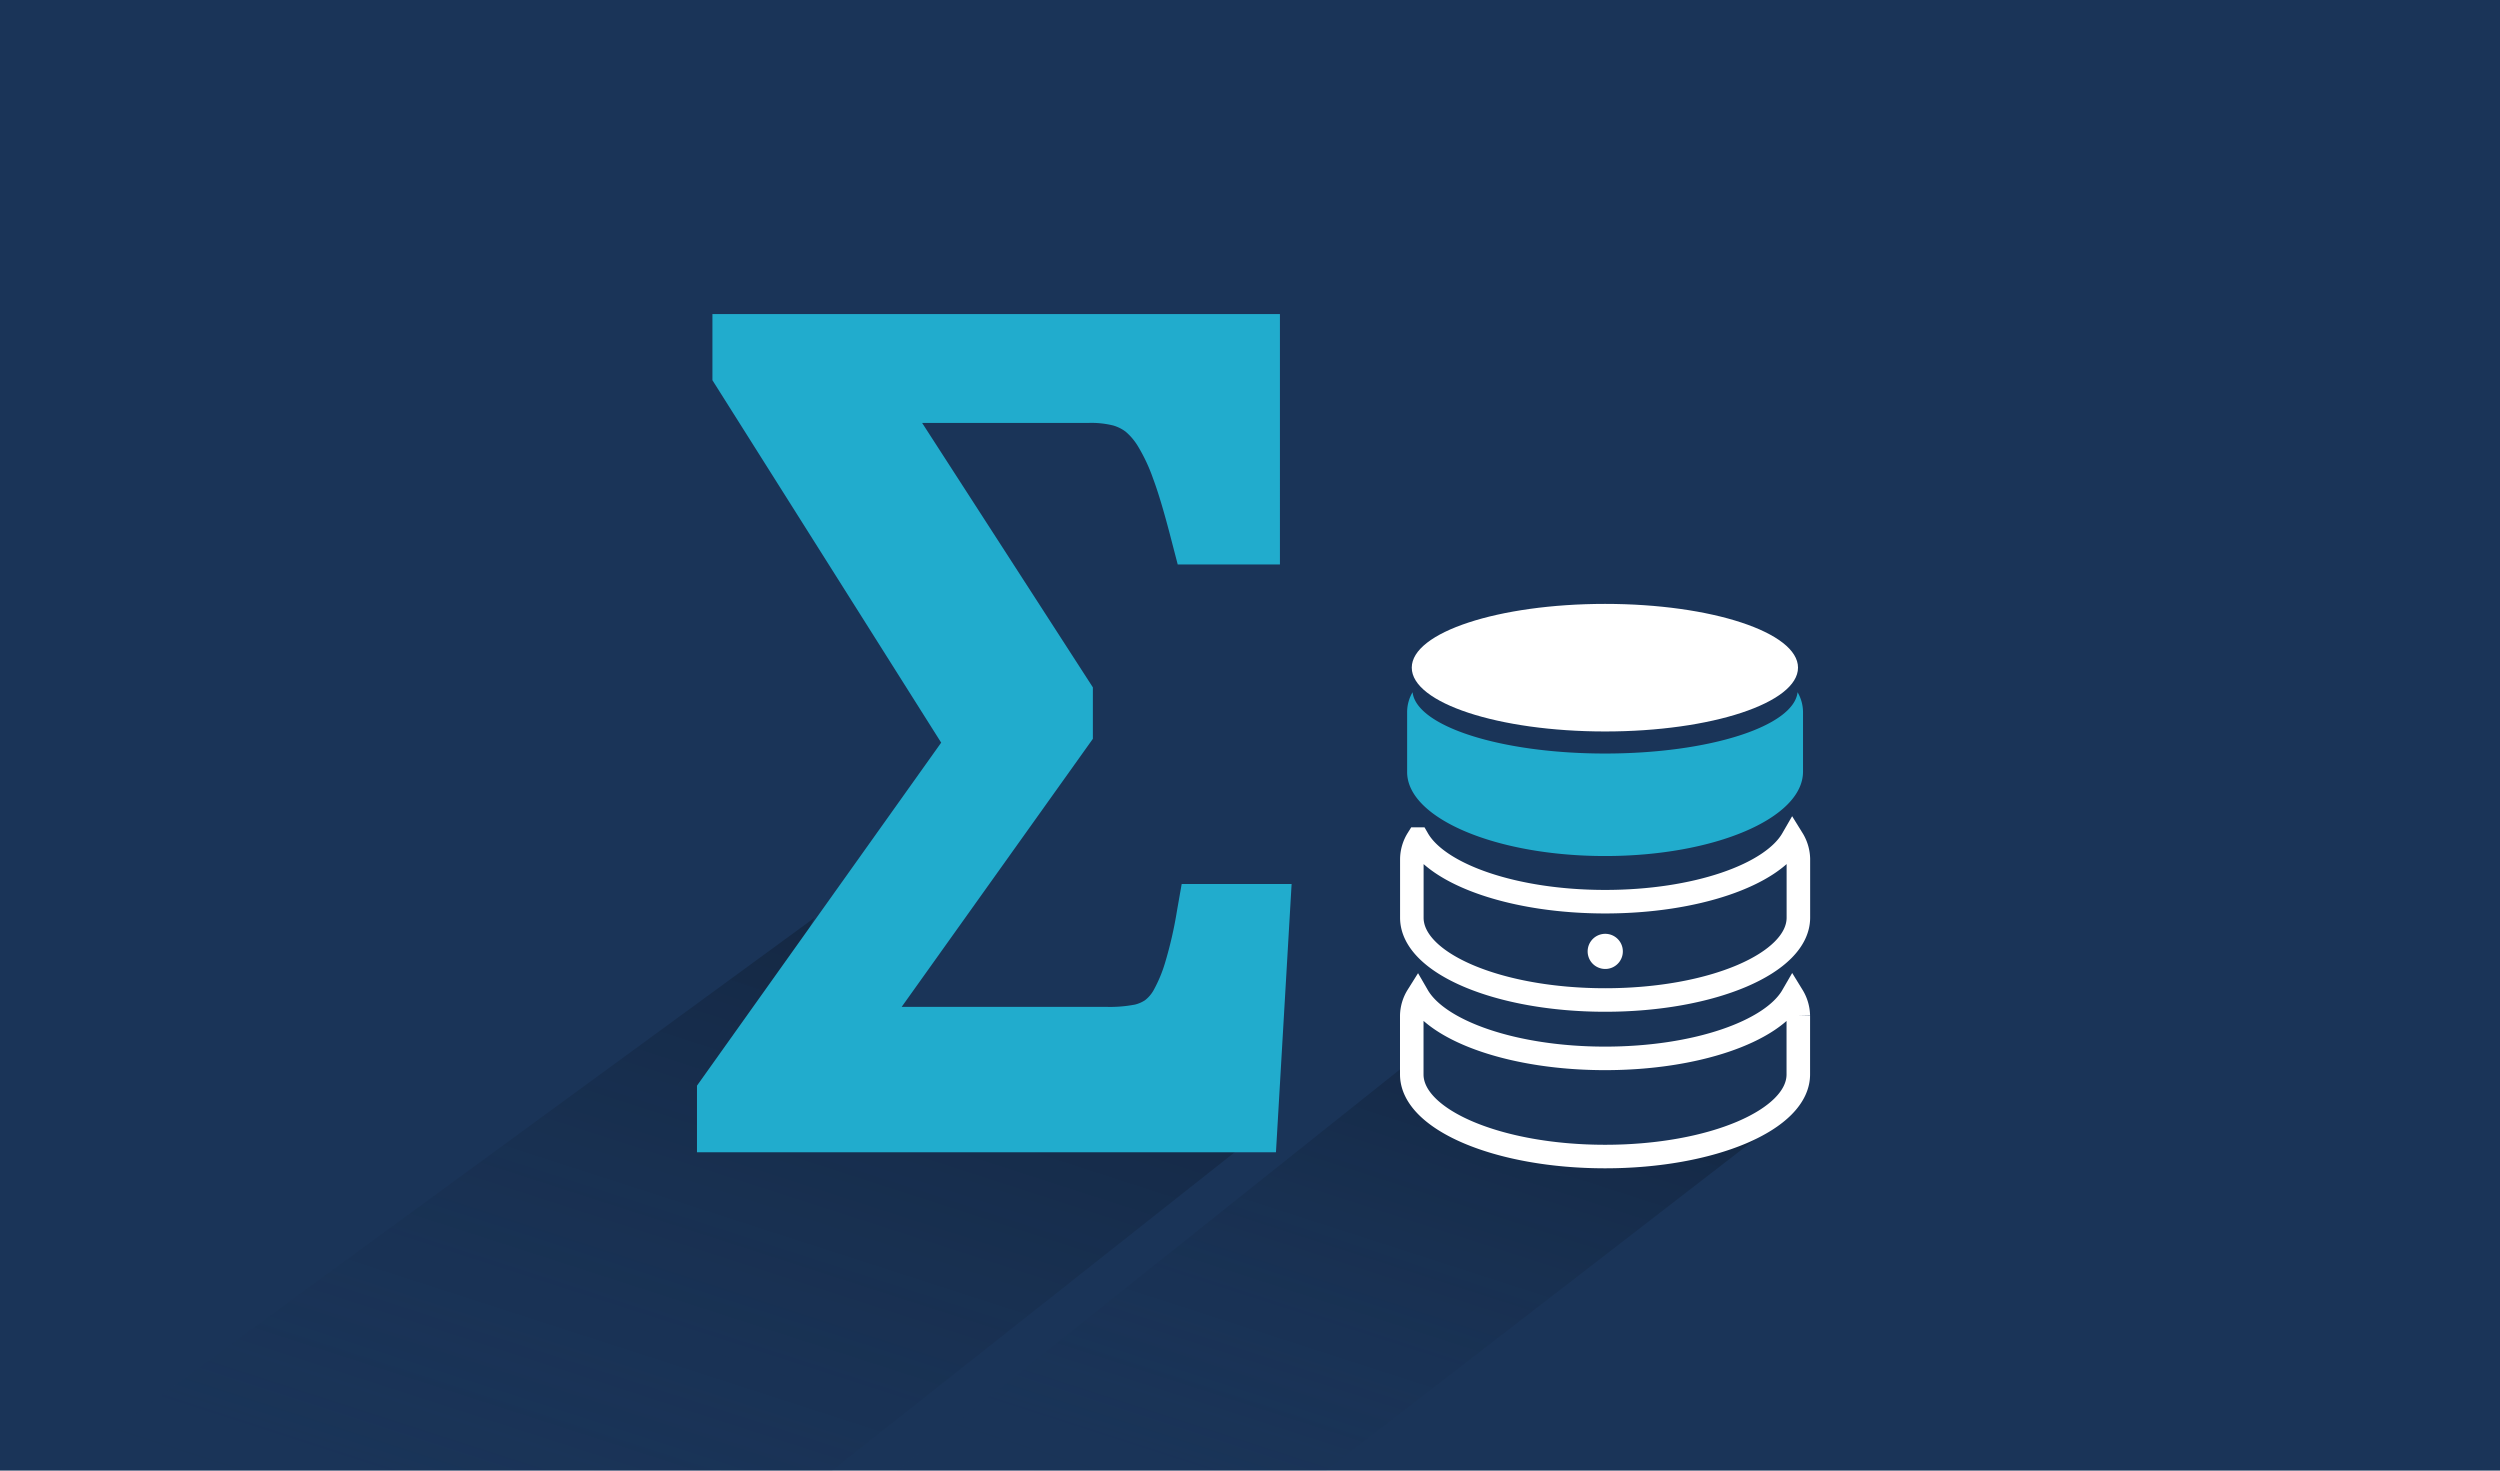 <?xml version="1.0" encoding="UTF-8"?>
<svg xmlns="http://www.w3.org/2000/svg" xmlns:xlink="http://www.w3.org/1999/xlink" viewBox="0 0 340 200">
  <defs>
    <clipPath id="clip-path">
      <rect width="340" height="200" style="fill: none"></rect>
    </clipPath>
    <linearGradient id="Unbenannter_Verlauf_24" data-name="Unbenannter Verlauf 24" x1="67.45" y1="261.22" x2="123.82" y2="73.07" gradientTransform="matrix(1.01, 0.02, 0.02, 1.03, -9.26, -14.12)" gradientUnits="userSpaceOnUse">
      <stop offset="0.04" stop-color="#1a3458" stop-opacity="0"></stop>
      <stop offset="0.25" stop-color="#193254" stop-opacity="0.08"></stop>
      <stop offset="1"></stop>
    </linearGradient>
    <linearGradient id="Unbenannter_Verlauf_24-2" x1="164.66" y1="243.57" x2="208.55" y2="97.1" xlink:href="#Unbenannter_Verlauf_24"></linearGradient>
  </defs>
  <g id="HG_Dunkelblau" data-name="HG Dunkelblau">
    <rect width="340" height="200" style="fill: #1a3458"></rect>
  </g>
  <g id="Cards_Schatten">
    <g style="clip-path: url(#clip-path)">
      <polygon points="154.35 154.43 170.8 154.43 102.71 208.25 2.23 204.14 110.74 124.84 96.97 154.05 154.35 154.43" style="opacity: 0.6;fill: url(#Unbenannter_Verlauf_24)"></polygon>
      <polygon points="197.38 154.05 219.76 158.08 235.25 154.82 242.11 152.3 177.14 202.47 119.8 201.7 190.87 145.06 190.94 147.97 197.38 154.05" style="opacity: 0.6;fill: url(#Unbenannter_Verlauf_24-2)"></polygon>
    </g>
  </g>
  <g id="Cards">
    <g>
      <path d="M160.71,120.22l-.65,3.7a54.83,54.83,0,0,1-1.63,7.08,18.78,18.78,0,0,1-1.53,3.65,4.5,4.5,0,0,1-1.19,1.39,4.39,4.39,0,0,1-1.34.58,18,18,0,0,1-4.06.31H122.63l26-36.45v-7L125.41,57.52H148a12.23,12.23,0,0,1,3.41.35,5.2,5.2,0,0,1,1.68.84,8.08,8.08,0,0,1,1.64,1.93,23.26,23.26,0,0,1,2.09,4.45c.75,2,1.56,4.77,2.48,8.33l.87,3.35h13.9V42.71H96.89v9L128,101,94.79,147.65v9.06h78.74l2.13-36.49Z" style="fill: #21accd"></path>
      <g>
        <path d="M243.78,114.12c-2.82,4.89-13.14,8.51-25.48,8.51s-22.67-3.62-25.49-8.51a5.25,5.25,0,0,0-.8,2.68v8C192,131,203.78,136,218.3,136s26.28-5,26.28-11.2v-8A5.34,5.34,0,0,0,243.78,114.12Z" style="fill: none;stroke: #fff;stroke-miterlimit: 10;stroke-width: 3.2px"></path>
        <path d="M218.29,157.29c14.52,0,26.28-5,26.28-11.17v-8a5.34,5.34,0,0,0-.79-2.67c-2.82,4.88-13.15,8.49-25.49,8.49s-22.67-3.62-25.49-8.49a5.25,5.25,0,0,0-.8,2.67v8C192,152.28,203.78,157.29,218.29,157.29Z" style="fill: none;stroke: #fff;stroke-miterlimit: 10;stroke-width: 3.2px"></path>
        <path d="M218.29,116.42c14.87,0,26.92-5.14,26.92-11.47V96.76a5.47,5.47,0,0,0-.74-2.62c-.51,4.63-12,8.34-26.18,8.34s-25.66-3.71-26.18-8.34a5.36,5.36,0,0,0-.74,2.62V105C191.37,111.28,203.43,116.42,218.29,116.42Z" style="fill: #21accd"></path>
        <path d="M218.29,99.48c14.49,0,26.24-3.89,26.24-8.68s-11.75-8.67-26.24-8.67S192,86,192,90.8,203.79,99.48,218.29,99.48Z" style="fill: #fff"></path>
        <path d="M216,130a2.39,2.39,0,0,1,2.29-3,2.39,2.39,0,1,1-.93,4.58A2.36,2.36,0,0,1,216,130Z" style="fill: #fff"></path>
      </g>
    </g>
  </g>
</svg>
